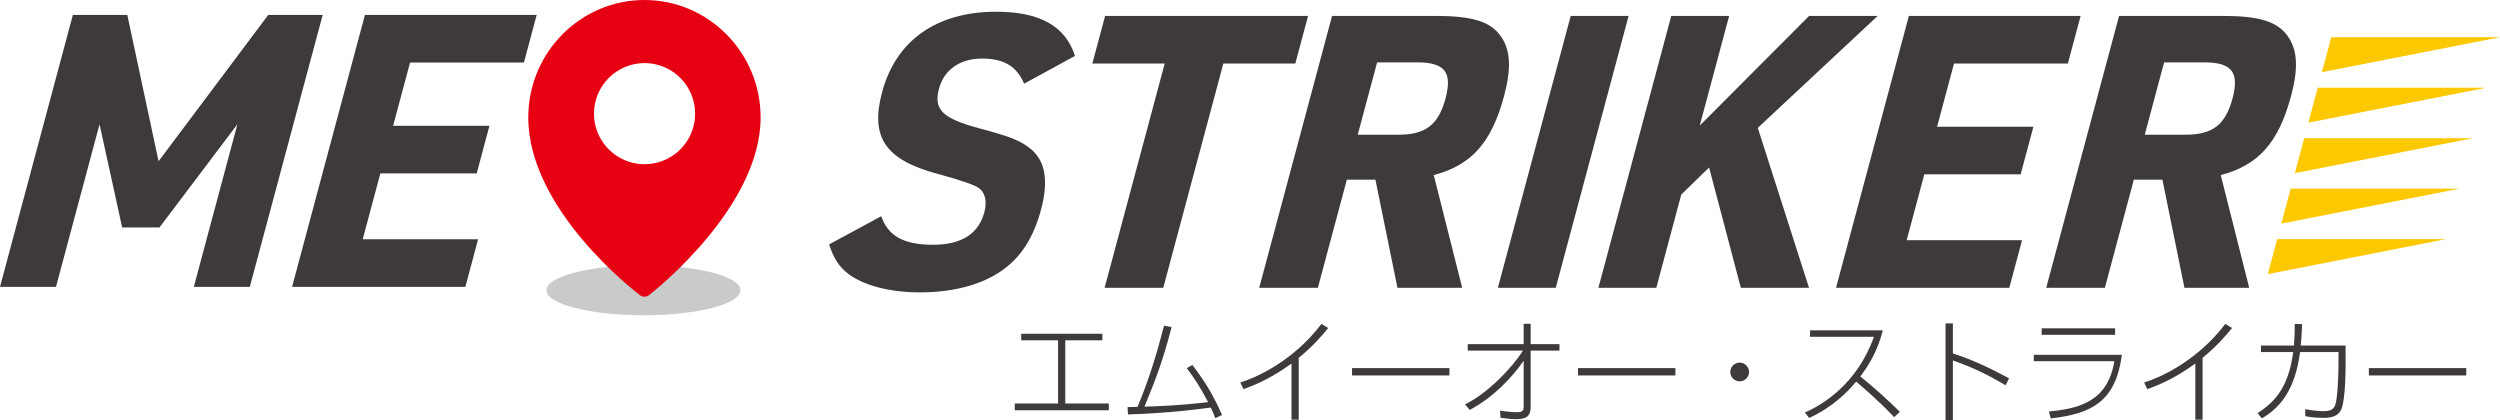 <?xml version="1.0" encoding="UTF-8"?> <svg xmlns="http://www.w3.org/2000/svg" id="_レイヤー_2" viewBox="0 0 494.516 83.076"><defs><style>.cls-1{fill:#e60012;}.cls-2{fill:#fcc800;}.cls-3{fill:#3e3a39;}.cls-4{fill:#c9caca;}</style></defs><g id="_文字"><polygon class="cls-2" points="494.516 7.362 459.289 14.276 461.141 7.362 494.516 7.362 494.516 7.362"></polygon><polygon class="cls-2" points="491.84 17.348 456.613 24.262 458.465 17.348 491.84 17.348 491.84 17.348"></polygon><polygon class="cls-2" points="489.164 27.335 453.937 34.249 455.789 27.335 489.164 27.335 489.164 27.335"></polygon><polygon class="cls-2" points="486.488 37.321 451.261 44.235 453.114 37.321 486.488 37.321 486.488 37.321"></polygon><polygon class="cls-2" points="483.812 47.308 448.585 54.222 450.438 47.308 483.812 47.308 483.812 47.308"></polygon><path class="cls-3" d="M14.411,2.959h10.771l6.185,28.925L53.053,2.959h10.772l-14.411,53.782h-11.073l8.618-32.163-15.412,20.413h-7.382l-4.473-20.413-8.618,32.163H0L14.411,2.959Z"></path><path class="cls-3" d="M72.185,2.959h33.973l-2.523,9.415h-22.523l-3.35,12.504h19.057l-2.522,9.415h-19.057l-3.492,13.031h22.824l-2.523,9.415h-34.274L72.185,2.959Z"></path><path class="cls-3" d="M174.312,42.767c1.361,3.917,4.437,5.649,10.237,5.649,5.649,0,9.022-2.184,10.152-6.402.565-2.109.201-3.842-.988-4.746q-1.244-.979-8.198-2.862c-10.401-2.787-13.429-7.232-11.027-16.195,2.745-10.243,10.812-15.893,22.563-15.893,8.662,0,13.695,2.863,15.586,8.738l-10.06,5.499c-1.482-3.465-4.016-4.972-8.31-4.972-4.369,0-7.516,2.185-8.525,5.951-1.11,4.143.686,5.876,7.92,7.835,6.39,1.732,7.961,2.335,10.209,4.067,2.895,2.411,3.598,6.252,2.043,12.052-1.473,5.499-3.933,9.34-7.653,11.977-4.082,2.862-9.683,4.369-16.311,4.369-5.951,0-11.012-1.357-14.097-3.616-1.932-1.506-2.939-3.088-3.85-5.875l10.307-5.575Z"></path><path class="cls-3" d="M230.387,12.562h-14.312l2.522-9.415h40.149l-2.522,9.415h-14.237l-11.888,44.366h-11.6l11.888-44.366Z"></path><path class="cls-3" d="M260.681,56.928h-11.6l14.411-53.782h20.414c7.231,0,10.79,1.054,12.886,3.917,1.984,2.712,2.222,6.327.728,11.901-2.482,9.265-6.46,13.709-13.915,15.668l5.626,22.296h-12.805l-4.361-21.392h-5.65l-5.732,21.392ZM276.629,26.648c5.348,0,7.907-1.958,9.3-7.156,1.393-5.198-.117-7.156-5.616-7.156h-7.909l-3.835,14.311h8.06Z"></path><path class="cls-3" d="M330.585,3.147h11.45l-5.812,21.693,21.632-21.693h13.559l-23.711,22.145,10.129,31.636h-13.483l-6.277-23.802-5.501,5.349-4.945,18.454h-11.45l14.411-53.782Z"></path><path class="cls-3" d="M310.699,3.147h11.45l-14.411,53.782h-11.45l14.411-53.782Z"></path><path class="cls-3" d="M377.587,3.147h33.973l-2.522,9.415h-22.523l-3.351,12.504h19.057l-2.522,9.415h-19.057l-3.492,13.031h22.824l-2.523,9.415h-34.274l14.411-53.782Z"></path><path class="cls-3" d="M416.355,56.928h-11.6l14.411-53.782h20.414c7.231,0,10.791,1.054,12.886,3.917,1.985,2.712,2.221,6.327.728,11.901-2.482,9.265-6.46,13.709-13.915,15.668l5.626,22.296h-12.805l-4.361-21.392h-5.65l-5.732,21.392ZM432.303,26.648c5.348,0,7.907-1.958,9.3-7.156,1.392-5.198-.117-7.156-5.616-7.156h-7.909l-3.835,14.311h8.06Z"></path><ellipse class="cls-4" cx="127.279" cy="57.412" rx="19.184" ry="4.954"></ellipse><path class="cls-1" d="M127.475,0c-12.671,0-22.979,10.419-22.979,23.225,0,18.269,21.206,34.493,22.109,35.174.519.392,1.237.388,1.753-.01.902-.699,22.095-17.31,22.095-35.164,0-12.807-10.307-23.225-22.978-23.225ZM134.567,29.553c-2.861,2.86-7.162,3.716-10.899,2.167-3.737-1.547-6.174-5.194-6.174-9.239v-.001c0-5.523,4.478-10,10.001-10,4.045,0,7.692,2.437,9.239,6.174,1.548,3.737.692,8.039-2.167,10.899Z"></path><path class="cls-3" d="M210.723,79.812h8.606v1.341h-18.599v-1.341h8.562v-12.496h-7.288v-1.296h16.05v1.296h-7.332v12.496Z"></path><path class="cls-3" d="M223.034,80.528c.291,0,1.654-.045,1.967-.045,2.213-5.187,3.845-10.596,5.253-16.051l1.498.269c-1.878,7.243-3.286,10.618-5.365,15.737,2.728-.09,6.729-.201,12.585-.895-1.654-3.174-2.861-4.896-4.225-6.729l1.118-.626c2.728,3.6,4.292,6.304,5.857,9.903l-1.341.626c-.291-.805-.469-1.252-.872-2.102-7.802,1.073-14.24,1.297-16.386,1.363l-.089-1.452Z"></path><path class="cls-3" d="M256.895,83.009h-1.431v-11.109c-2.056,1.52-5.365,3.644-9.5,5.074l-.625-1.319c2.682-.805,10.26-3.956,16.05-11.579l1.341.805c-1.431,1.744-3.084,3.644-5.834,5.901v12.228Z"></path><path class="cls-3" d="M286.709,72.815v1.453h-19.269v-1.453h19.269Z"></path><path class="cls-3" d="M290.325,69.35v-1.274h11.065v-4.023h1.386v4.023h5.7v1.274h-5.7v11.088c0,1.677-.648,2.481-2.839,2.481-.291,0-1.252,0-3.13-.291l-.089-1.408c1.051.179,2.28.313,3.331.313,1.162,0,1.341-.358,1.341-1.073v-9.099c-2.459,3.532-6.08,7.266-10.663,9.725l-.939-1.096c4.672-2.303,9.434-7.399,11.468-10.641h-10.931Z"></path><path class="cls-3" d="M331.405,72.815v1.453h-19.269v-1.453h19.269Z"></path><path class="cls-3" d="M345.974,73.576c0,.983-.805,1.854-1.855,1.854-1.028,0-1.855-.826-1.855-1.854,0-1.073.894-1.855,1.855-1.855.983,0,1.855.827,1.855,1.855Z"></path><path class="cls-3" d="M372.436,65.349c-1.095,4.247-2.794,6.885-4.448,9.12,2.727,2.19,5.298,4.516,7.824,6.997l-1.14,1.051c-3.062-3.286-6.84-6.461-7.511-7.02-1.587,1.878-4.493,4.985-9.299,7.176l-.85-1.073c3.554-1.542,10.395-5.723,13.659-14.977h-12.63v-1.274h14.396Z"></path><path class="cls-3" d="M396.729,76.214c-2.392-1.408-5.678-3.264-10.439-4.918v11.78h-1.453v-19.112h1.453v5.945c4.001,1.274,7.601,3.041,11.11,4.918l-.671,1.387Z"></path><path class="cls-3" d="M419.725,70.178c-1.229,9.322-6.036,11.669-14.083,12.586l-.358-1.364c5.41-.559,11.602-1.632,12.943-9.947h-15.939v-1.274h17.437ZM418.384,64.947v1.274h-14.53v-1.274h14.53Z"></path><path class="cls-3" d="M435.68,83.009h-1.431v-11.109c-2.056,1.52-5.365,3.644-9.5,5.074l-.625-1.319c2.682-.805,10.26-3.956,16.05-11.579l1.341.805c-1.431,1.744-3.084,3.644-5.834,5.901v12.228Z"></path><path class="cls-3" d="M446.561,81.713c3.867-2.437,6.214-5.7,7.042-12.071h-6.371v-1.297h6.527c.157-2.102.157-2.995.157-4.27l1.453.045c-.089,2.079-.134,2.928-.268,4.225h8.875v3.801c0,.604,0,6.751-.827,8.763-.715,1.743-2.705,1.743-3.577,1.743-1.9,0-2.839-.201-3.577-.335v-1.386c1.118.201,2.303.402,3.733.402,1.744,0,2.057-.827,2.235-1.364.447-1.408.604-6.035.604-7.846v-2.481h-7.601c-1.006,7.734-4.135,11.109-7.556,13.122l-.849-1.051Z"></path><path class="cls-3" d="M487.842,72.815v1.453h-19.269v-1.453h19.269Z"></path></g></svg> 